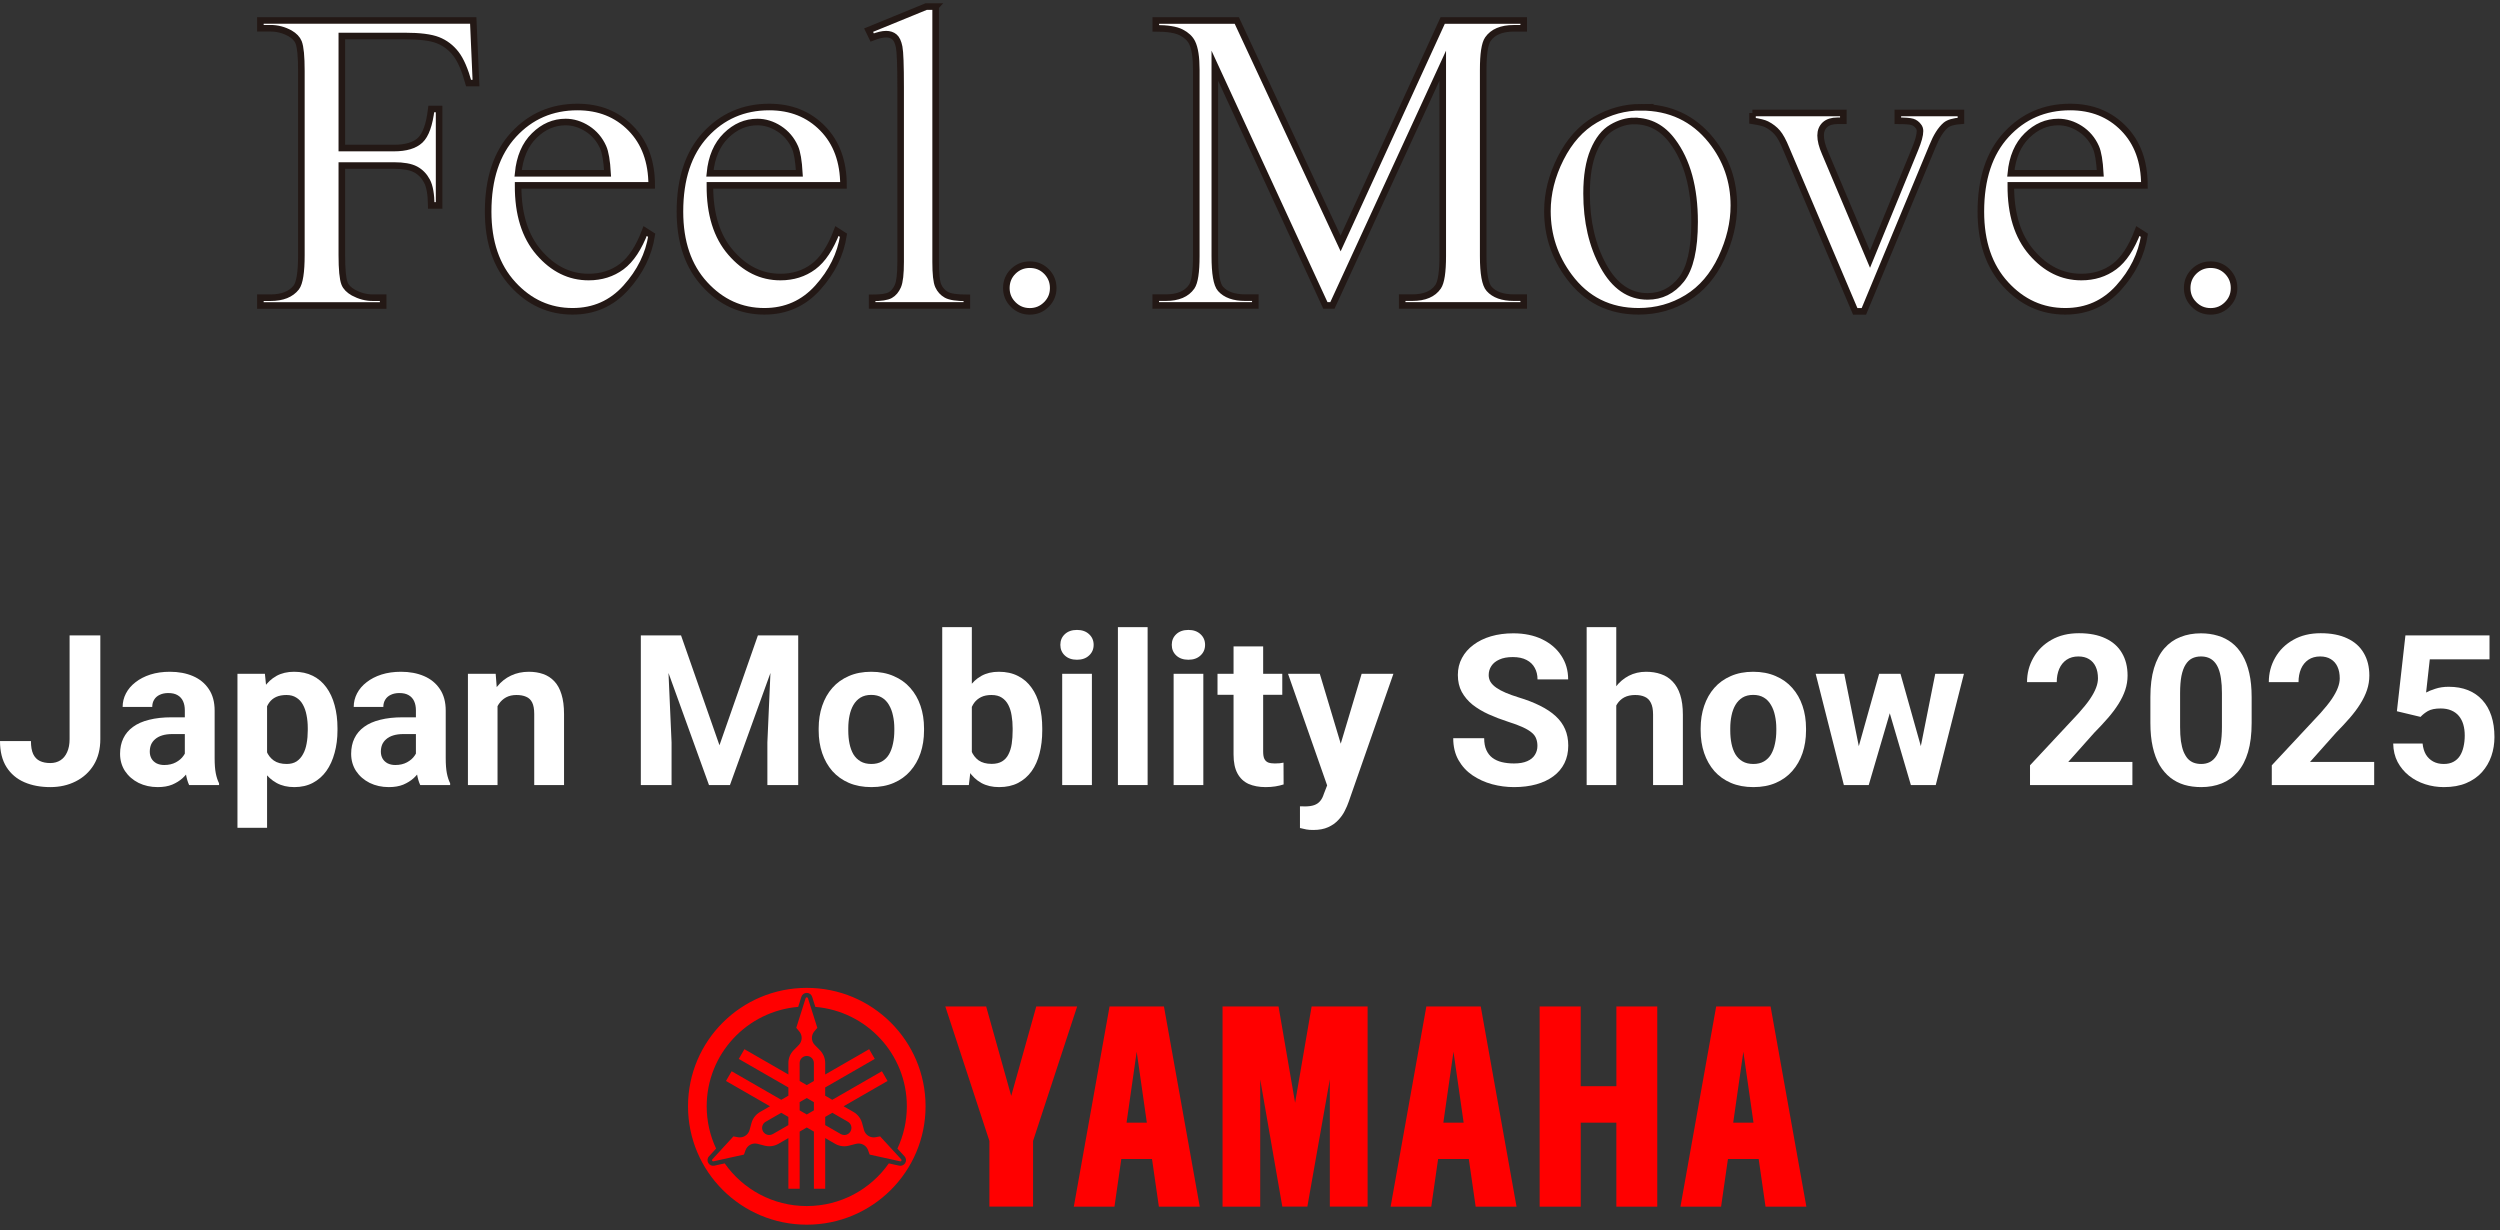 <svg width="380" height="187" fill="none" xmlns="http://www.w3.org/2000/svg"><rect width="100%" height="100%" fill="#333333" stroke="none"/><path d="M51.958 5.481V22.504H59.881C61.695 22.504 63.025 22.103 63.871 21.31C64.716 20.509 65.275 18.931 65.554 16.568H66.744V31.228H65.554C65.529 29.544 65.316 28.309 64.897 27.524C64.478 26.739 63.904 26.142 63.165 25.75C62.426 25.358 61.334 25.161 59.881 25.161H51.958V38.767C51.958 40.958 52.098 42.405 52.377 43.108C52.59 43.64 53.042 44.098 53.724 44.482C54.668 44.989 55.645 45.251 56.671 45.251H58.239V46.436H39.578V45.251H41.121C42.919 45.251 44.225 44.727 45.038 43.689C45.547 43.01 45.809 41.367 45.809 38.767V10.779C45.809 8.588 45.67 7.14 45.391 6.437C45.177 5.906 44.742 5.448 44.077 5.064C43.157 4.557 42.172 4.295 41.13 4.295H39.578V3.11H71.933L72.351 12.627H71.227C70.668 10.607 70.028 9.119 69.289 8.171C68.55 7.222 67.639 6.535 66.564 6.11C65.48 5.685 63.813 5.473 61.547 5.473H51.958V5.481Z" fill="white" stroke="#231815" stroke-miterlimit="10"/><path d="M78.755 28.186C78.73 32.528 79.789 35.938 81.932 38.407C84.067 40.876 86.579 42.111 89.469 42.111C91.39 42.111 93.064 41.587 94.485 40.533C95.905 39.478 97.096 37.671 98.064 35.12L99.058 35.758C98.606 38.677 97.301 41.334 95.141 43.73C92.982 46.125 90.281 47.319 87.03 47.319C83.5 47.319 80.479 45.954 77.967 43.215C75.455 40.475 74.198 36.804 74.198 32.176C74.198 27.173 75.487 23.272 78.065 20.468C80.643 17.672 83.878 16.265 87.769 16.265C91.061 16.265 93.762 17.345 95.88 19.503C97.999 21.662 99.058 24.556 99.058 28.178H78.755V28.186ZM78.755 26.339H92.35C92.243 24.466 92.022 23.142 91.677 22.381C91.143 21.188 90.347 20.255 89.288 19.569C88.229 18.89 87.121 18.547 85.971 18.547C84.198 18.547 82.605 19.233 81.21 20.607C79.806 21.981 78.993 23.894 78.755 26.339Z" fill="white" stroke="#231815" stroke-miterlimit="10"/><path d="M107.908 28.186C107.883 32.528 108.942 35.938 111.085 38.407C113.219 40.876 115.732 42.111 118.621 42.111C120.543 42.111 122.217 41.587 123.638 40.533C125.058 39.478 126.248 37.671 127.217 35.12L128.21 35.758C127.759 38.677 126.454 41.334 124.294 43.73C122.135 46.125 119.434 47.319 116.183 47.319C112.653 47.319 109.632 45.954 107.12 43.215C104.607 40.475 103.351 36.804 103.351 32.176C103.351 27.173 104.64 23.272 107.218 20.468C109.796 17.672 113.031 16.265 116.922 16.265C120.214 16.265 122.915 17.345 125.033 19.503C127.151 21.662 128.21 24.556 128.21 28.178H107.908V28.186ZM107.908 26.339H121.503C121.396 24.466 121.175 23.142 120.83 22.381C120.296 21.188 119.5 20.255 118.441 19.569C117.382 18.89 116.273 18.547 115.124 18.547C113.351 18.547 111.758 19.233 110.362 20.607C108.959 21.981 108.146 23.894 107.908 26.339Z" fill="white" stroke="#231815" stroke-miterlimit="10"/><path d="M142.216 1.008V39.813C142.216 41.645 142.348 42.855 142.618 43.452C142.889 44.049 143.3 44.498 143.85 44.809C144.408 45.12 145.443 45.275 146.961 45.275V46.428H132.562V45.275C133.908 45.275 134.827 45.136 135.32 44.858C135.813 44.58 136.198 44.122 136.478 43.484C136.757 42.847 136.896 41.62 136.896 39.813V13.24C136.896 9.937 136.822 7.909 136.675 7.157C136.527 6.405 136.281 5.881 135.952 5.611C135.624 5.333 135.197 5.194 134.688 5.194C134.13 5.194 133.424 5.366 132.57 5.701L132.028 4.581L140.779 1H142.224L142.216 1.008Z" fill="white" stroke="#231815" stroke-miterlimit="10"/><path d="M156.526 40.23C157.527 40.23 158.373 40.574 159.063 41.269C159.744 41.964 160.089 42.798 160.089 43.779C160.089 44.76 159.744 45.594 159.046 46.289C158.348 46.984 157.511 47.327 156.526 47.327C155.541 47.327 154.703 46.984 154.005 46.289C153.308 45.594 152.963 44.76 152.963 43.779C152.963 42.798 153.308 41.939 154.005 41.252C154.703 40.574 155.541 40.23 156.526 40.23Z" fill="white" stroke="#231815" stroke-miterlimit="10"/><path d="M201.458 46.428L184.652 9.986V38.922C184.652 41.587 184.94 43.247 185.514 43.901C186.302 44.793 187.559 45.242 189.266 45.242H190.81V46.428H175.671V45.242H177.214C179.053 45.242 180.359 44.686 181.13 43.583C181.598 42.904 181.836 41.35 181.836 38.922V10.624C181.836 8.71 181.623 7.32 181.196 6.47C180.892 5.857 180.342 5.333 179.546 4.925C178.749 4.516 177.452 4.303 175.679 4.303V3.118H187.994L203.773 37.009L219.289 3.118H231.604V4.303H230.093C228.23 4.303 226.916 4.859 226.152 5.963C225.685 6.642 225.446 8.195 225.446 10.624V38.922C225.446 41.587 225.75 43.247 226.341 43.901C227.129 44.793 228.386 45.242 230.093 45.242H231.604V46.428H213.132V45.242H214.675C216.539 45.242 217.836 44.686 218.591 43.583C219.059 42.904 219.297 41.35 219.297 38.922V9.986L202.525 46.428H201.466H201.458Z" fill="white" stroke="#231815" stroke-miterlimit="10"/><path d="M249.403 16.306C253.852 16.306 257.423 17.991 260.116 21.351C262.407 24.229 263.548 27.524 263.548 31.253C263.548 33.869 262.916 36.526 261.66 39.208C260.395 41.89 258.663 43.918 256.446 45.275C254.23 46.632 251.767 47.319 249.058 47.319C244.633 47.319 241.119 45.561 238.508 42.045C236.308 39.086 235.208 35.766 235.208 32.078C235.208 29.397 235.873 26.731 237.211 24.074C238.549 21.425 240.306 19.462 242.49 18.195C244.674 16.928 246.981 16.298 249.419 16.298L249.403 16.306ZM248.409 18.383C247.276 18.383 246.135 18.718 244.994 19.389C243.853 20.059 242.925 21.236 242.219 22.921C241.513 24.605 241.16 26.764 241.16 29.405C241.16 33.665 242.014 37.336 243.713 40.426C245.413 43.517 247.654 45.054 250.429 45.054C252.506 45.054 254.213 44.204 255.56 42.503C256.906 40.803 257.579 37.876 257.579 33.722C257.579 28.53 256.455 24.442 254.213 21.457C252.695 19.413 250.757 18.391 248.409 18.391V18.383Z" fill="white" stroke="#231815" stroke-miterlimit="10"/><path d="M266.364 17.173H280.189V18.358H279.294C278.457 18.358 277.825 18.563 277.389 18.963C276.954 19.372 276.733 19.912 276.733 20.591C276.733 21.335 276.954 22.218 277.406 23.24L284.236 39.404L291.1 22.635C291.592 21.441 291.839 20.542 291.839 19.92C291.839 19.626 291.756 19.381 291.584 19.184C291.346 18.865 291.05 18.645 290.689 18.53C290.328 18.416 289.589 18.358 288.473 18.358V17.173H298.062V18.358C296.953 18.44 296.182 18.669 295.755 19.029C295.008 19.667 294.334 20.73 293.735 22.226L283.309 47.327H281.995L271.511 22.635C271.043 21.482 270.592 20.656 270.165 20.157C269.738 19.659 269.188 19.233 268.531 18.898C268.17 18.71 267.447 18.522 266.38 18.358V17.173H266.364Z" fill="white" stroke="#231815" stroke-miterlimit="10"/><path d="M305.647 28.186C305.623 32.528 306.682 35.938 308.824 38.407C310.959 40.876 313.471 42.111 316.361 42.111C318.282 42.111 319.957 41.587 321.377 40.533C322.797 39.478 323.988 37.671 324.957 35.12L325.95 35.758C325.498 38.677 324.193 41.334 322.034 43.73C319.875 46.125 317.174 47.319 313.923 47.319C310.393 47.319 307.371 45.954 304.859 43.215C302.347 40.475 301.091 36.804 301.091 32.176C301.091 27.173 302.38 23.272 304.958 20.468C307.536 17.672 310.77 16.265 314.662 16.265C317.954 16.265 320.655 17.345 322.773 19.503C324.891 21.662 325.95 24.556 325.95 28.178H305.647V28.186ZM305.647 26.339H319.243C319.136 24.466 318.914 23.142 318.569 22.381C318.036 21.188 317.239 20.255 316.18 19.569C315.121 18.89 314.013 18.547 312.864 18.547C311.09 18.547 309.498 19.233 308.102 20.607C306.698 21.981 305.885 23.894 305.647 26.339Z" fill="white" stroke="#231815" stroke-miterlimit="10"/><path d="M336.015 40.23C337.017 40.23 337.862 40.574 338.552 41.269C339.233 41.964 339.578 42.798 339.578 43.779C339.578 44.76 339.233 45.594 338.536 46.289C337.838 46.984 337 47.327 336.015 47.327C335.03 47.327 334.193 46.984 333.495 46.289C332.797 45.594 332.452 44.76 332.452 43.779C332.452 42.798 332.797 41.939 333.495 41.252C334.193 40.574 335.03 40.23 336.015 40.23Z" fill="white" stroke="#231815" stroke-miterlimit="10"/><path d="M367.922 108.968L364.328 108.109L365.625 96.577H378.406V100.218H369.328L368.766 105.265C369.068 105.088 369.526 104.9 370.141 104.702C370.755 104.494 371.443 104.39 372.203 104.39C373.307 104.39 374.286 104.562 375.141 104.906C375.995 105.249 376.719 105.749 377.312 106.406C377.917 107.062 378.375 107.864 378.688 108.812C379 109.76 379.156 110.833 379.156 112.031C379.156 113.041 379 114.004 378.688 114.921C378.375 115.827 377.901 116.64 377.266 117.359C376.63 118.067 375.833 118.624 374.875 119.031C373.917 119.437 372.781 119.64 371.469 119.64C370.49 119.64 369.542 119.494 368.625 119.202C367.719 118.911 366.901 118.478 366.172 117.906C365.453 117.333 364.875 116.64 364.438 115.827C364.01 115.004 363.786 114.067 363.766 113.015H368.234C368.297 113.661 368.464 114.218 368.734 114.687C369.016 115.145 369.385 115.499 369.844 115.749C370.302 115.999 370.839 116.124 371.453 116.124C372.026 116.124 372.516 116.015 372.922 115.796C373.328 115.577 373.656 115.275 373.906 114.89C374.156 114.494 374.339 114.036 374.453 113.515C374.578 112.984 374.641 112.411 374.641 111.796C374.641 111.182 374.568 110.624 374.422 110.124C374.276 109.624 374.052 109.192 373.75 108.827C373.448 108.463 373.062 108.182 372.594 107.984C372.135 107.786 371.599 107.687 370.984 107.687C370.151 107.687 369.505 107.817 369.047 108.077C368.599 108.338 368.224 108.635 367.922 108.968Z" fill="white"/><path d="M360.875 115.812V119.327H345.312V116.327L352.672 108.437C353.411 107.614 353.995 106.89 354.422 106.265C354.849 105.629 355.156 105.062 355.344 104.562C355.542 104.051 355.641 103.567 355.641 103.109C355.641 102.421 355.526 101.833 355.297 101.343C355.068 100.843 354.729 100.458 354.281 100.187C353.844 99.916 353.302 99.781 352.656 99.781C351.969 99.781 351.375 99.947 350.875 100.281C350.385 100.614 350.01 101.077 349.75 101.671C349.5 102.265 349.375 102.937 349.375 103.687H344.859C344.859 102.333 345.182 101.093 345.828 99.968C346.474 98.833 347.385 97.932 348.562 97.265C349.74 96.588 351.135 96.249 352.75 96.249C354.344 96.249 355.688 96.51 356.781 97.031C357.885 97.541 358.719 98.281 359.281 99.249C359.854 100.208 360.141 101.353 360.141 102.687C360.141 103.437 360.021 104.171 359.781 104.89C359.542 105.598 359.198 106.307 358.75 107.015C358.312 107.713 357.781 108.421 357.156 109.14C356.531 109.859 355.839 110.603 355.078 111.374L351.125 115.812H360.875Z" fill="white"/><path d="M342.25 105.952V109.89C342.25 111.598 342.068 113.072 341.703 114.312C341.339 115.541 340.812 116.551 340.125 117.343C339.448 118.124 338.641 118.702 337.703 119.077C336.766 119.452 335.724 119.64 334.578 119.64C333.661 119.64 332.807 119.525 332.016 119.296C331.224 119.057 330.51 118.687 329.875 118.187C329.25 117.687 328.708 117.057 328.25 116.296C327.802 115.525 327.458 114.609 327.219 113.546C326.979 112.484 326.859 111.265 326.859 109.89V105.952C326.859 104.244 327.042 102.781 327.406 101.562C327.781 100.333 328.307 99.327 328.984 98.546C329.672 97.765 330.484 97.192 331.422 96.827C332.359 96.452 333.401 96.265 334.547 96.265C335.464 96.265 336.312 96.385 337.094 96.624C337.885 96.853 338.599 97.213 339.234 97.702C339.87 98.192 340.411 98.822 340.859 99.593C341.307 100.353 341.651 101.265 341.891 102.327C342.13 103.379 342.25 104.588 342.25 105.952ZM337.734 110.484V105.343C337.734 104.52 337.688 103.801 337.594 103.187C337.51 102.572 337.38 102.051 337.203 101.624C337.026 101.187 336.807 100.833 336.547 100.562C336.286 100.291 335.99 100.093 335.656 99.968C335.323 99.843 334.953 99.781 334.547 99.781C334.036 99.781 333.583 99.879 333.188 100.077C332.802 100.275 332.474 100.593 332.203 101.031C331.932 101.458 331.724 102.031 331.578 102.749C331.443 103.458 331.375 104.322 331.375 105.343V110.484C331.375 111.307 331.417 112.031 331.5 112.656C331.594 113.281 331.729 113.817 331.906 114.265C332.094 114.702 332.312 115.062 332.562 115.343C332.823 115.614 333.12 115.812 333.453 115.937C333.797 116.062 334.172 116.124 334.578 116.124C335.078 116.124 335.521 116.025 335.906 115.827C336.302 115.619 336.635 115.296 336.906 114.859C337.188 114.411 337.396 113.827 337.531 113.109C337.667 112.39 337.734 111.515 337.734 110.484Z" fill="white"/><path d="M324.125 115.812V119.327H308.562V116.327L315.922 108.437C316.661 107.614 317.245 106.89 317.672 106.265C318.099 105.629 318.406 105.062 318.594 104.562C318.792 104.051 318.891 103.567 318.891 103.109C318.891 102.421 318.776 101.833 318.547 101.343C318.318 100.843 317.979 100.458 317.531 100.187C317.094 99.916 316.552 99.781 315.906 99.781C315.219 99.781 314.625 99.947 314.125 100.281C313.635 100.614 313.26 101.077 313 101.671C312.75 102.265 312.625 102.937 312.625 103.687H308.109C308.109 102.333 308.432 101.093 309.078 99.968C309.724 98.833 310.635 97.932 311.812 97.265C312.99 96.588 314.385 96.249 316 96.249C317.594 96.249 318.938 96.51 320.031 97.031C321.135 97.541 321.969 98.281 322.531 99.249C323.104 100.208 323.391 101.353 323.391 102.687C323.391 103.437 323.271 104.171 323.031 104.89C322.792 105.598 322.448 106.307 322 107.015C321.562 107.713 321.031 108.421 320.406 109.14C319.781 109.859 319.089 110.603 318.328 111.374L314.375 115.812H324.125Z" fill="white"/><path d="M282.109 114.952L285.625 102.421H288.484L287.562 107.343L284.047 119.327H281.656L282.109 114.952ZM280.328 102.421L282.844 114.937L283.078 119.327H280.266L275.984 102.421H280.328ZM291.703 114.734L294.156 102.421H298.516L294.234 119.327H291.438L291.703 114.734ZM288.875 102.421L292.375 114.859L292.859 119.327H290.453L286.938 107.359L286.047 102.421H288.875Z" fill="white"/><path d="M258.5 111.046V110.718C258.5 109.478 258.677 108.338 259.031 107.296C259.385 106.244 259.901 105.333 260.578 104.562C261.255 103.791 262.089 103.192 263.078 102.765C264.068 102.327 265.203 102.109 266.484 102.109C267.766 102.109 268.906 102.327 269.906 102.765C270.906 103.192 271.745 103.791 272.422 104.562C273.109 105.333 273.63 106.244 273.984 107.296C274.339 108.338 274.516 109.478 274.516 110.718V111.046C274.516 112.275 274.339 113.416 273.984 114.468C273.63 115.51 273.109 116.421 272.422 117.202C271.745 117.973 270.911 118.572 269.922 118.999C268.932 119.426 267.797 119.64 266.516 119.64C265.234 119.64 264.094 119.426 263.094 118.999C262.104 118.572 261.266 117.973 260.578 117.202C259.901 116.421 259.385 115.51 259.031 114.468C258.677 113.416 258.5 112.275 258.5 111.046ZM263 110.718V111.046C263 111.754 263.062 112.416 263.188 113.031C263.312 113.645 263.51 114.187 263.781 114.656C264.062 115.114 264.427 115.473 264.875 115.734C265.323 115.994 265.87 116.124 266.516 116.124C267.141 116.124 267.677 115.994 268.125 115.734C268.573 115.473 268.932 115.114 269.203 114.656C269.474 114.187 269.672 113.645 269.797 113.031C269.932 112.416 270 111.754 270 111.046V110.718C270 110.031 269.932 109.385 269.797 108.781C269.672 108.166 269.469 107.624 269.188 107.156C268.917 106.676 268.557 106.301 268.109 106.031C267.661 105.76 267.12 105.624 266.484 105.624C265.849 105.624 265.307 105.76 264.859 106.031C264.422 106.301 264.062 106.676 263.781 107.156C263.51 107.624 263.312 108.166 263.188 108.781C263.062 109.385 263 110.031 263 110.718Z" fill="white"/><path d="M245.672 95.327V119.327H241.172V95.327H245.672ZM245.031 110.281H243.797C243.807 109.103 243.964 108.02 244.266 107.031C244.568 106.031 245 105.166 245.562 104.437C246.125 103.697 246.797 103.124 247.578 102.718C248.37 102.312 249.245 102.109 250.203 102.109C251.036 102.109 251.792 102.228 252.469 102.468C253.156 102.697 253.745 103.072 254.234 103.593C254.734 104.103 255.12 104.775 255.391 105.609C255.661 106.442 255.797 107.452 255.797 108.64V119.327H251.266V108.609C251.266 107.859 251.156 107.27 250.938 106.843C250.729 106.406 250.422 106.098 250.016 105.921C249.62 105.734 249.13 105.64 248.547 105.64C247.901 105.64 247.349 105.76 246.891 105.999C246.443 106.239 246.083 106.572 245.812 106.999C245.542 107.416 245.344 107.906 245.219 108.468C245.094 109.031 245.031 109.635 245.031 110.281Z" fill="white"/><path d="M233.688 113.374C233.688 112.968 233.625 112.603 233.5 112.281C233.385 111.947 233.167 111.645 232.844 111.374C232.521 111.093 232.068 110.817 231.484 110.546C230.901 110.275 230.146 109.994 229.219 109.702C228.188 109.369 227.208 108.994 226.281 108.577C225.365 108.161 224.552 107.676 223.844 107.124C223.146 106.562 222.594 105.911 222.188 105.171C221.792 104.432 221.594 103.572 221.594 102.593C221.594 101.645 221.802 100.786 222.219 100.015C222.635 99.234 223.219 98.567 223.969 98.015C224.719 97.452 225.604 97.02 226.625 96.718C227.656 96.416 228.786 96.265 230.016 96.265C231.693 96.265 233.156 96.567 234.406 97.171C235.656 97.775 236.625 98.603 237.312 99.656C238.01 100.708 238.359 101.911 238.359 103.265H233.703C233.703 102.598 233.562 102.015 233.281 101.515C233.01 101.004 232.594 100.603 232.031 100.312C231.479 100.02 230.781 99.874 229.938 99.874C229.125 99.874 228.448 99.999 227.906 100.249C227.365 100.489 226.958 100.817 226.688 101.234C226.417 101.64 226.281 102.098 226.281 102.609C226.281 102.994 226.375 103.343 226.562 103.656C226.76 103.968 227.052 104.26 227.438 104.531C227.823 104.801 228.297 105.057 228.859 105.296C229.422 105.536 230.073 105.77 230.812 105.999C232.052 106.374 233.141 106.796 234.078 107.265C235.026 107.734 235.818 108.26 236.453 108.843C237.089 109.426 237.568 110.088 237.891 110.827C238.214 111.567 238.375 112.406 238.375 113.343C238.375 114.333 238.182 115.218 237.797 115.999C237.411 116.781 236.854 117.442 236.125 117.984C235.396 118.525 234.526 118.937 233.516 119.218C232.505 119.499 231.375 119.64 230.125 119.64C229 119.64 227.891 119.494 226.797 119.202C225.703 118.9 224.708 118.447 223.812 117.843C222.927 117.239 222.219 116.468 221.688 115.531C221.156 114.593 220.891 113.484 220.891 112.202H225.594C225.594 112.911 225.703 113.51 225.922 113.999C226.141 114.489 226.448 114.885 226.844 115.187C227.25 115.489 227.729 115.708 228.281 115.843C228.844 115.978 229.458 116.046 230.125 116.046C230.938 116.046 231.604 115.932 232.125 115.702C232.656 115.473 233.047 115.156 233.297 114.749C233.557 114.343 233.688 113.885 233.688 113.374Z" fill="white"/><path d="M202.484 117.421L206.969 102.421H211.797L205 121.874C204.854 122.301 204.656 122.76 204.406 123.249C204.167 123.739 203.839 124.202 203.422 124.64C203.016 125.088 202.5 125.452 201.875 125.734C201.26 126.015 200.505 126.156 199.609 126.156C199.182 126.156 198.833 126.129 198.562 126.077C198.292 126.025 197.969 125.952 197.594 125.859V122.562C197.708 122.562 197.828 122.562 197.953 122.562C198.078 122.572 198.198 122.577 198.312 122.577C198.906 122.577 199.391 122.51 199.766 122.374C200.141 122.239 200.443 122.031 200.672 121.749C200.901 121.478 201.083 121.124 201.219 120.687L202.484 117.421ZM200.609 102.421L204.281 114.671L204.922 119.437L201.859 119.765L195.781 102.421H200.609Z" fill="white"/><path d="M194.906 102.421V105.609H185.062V102.421H194.906ZM187.5 98.249H192V114.234C192 114.723 192.062 115.098 192.188 115.359C192.323 115.619 192.521 115.801 192.781 115.906C193.042 115.999 193.37 116.046 193.766 116.046C194.047 116.046 194.297 116.036 194.516 116.015C194.745 115.984 194.938 115.952 195.094 115.921L195.109 119.234C194.724 119.359 194.307 119.458 193.859 119.531C193.411 119.603 192.917 119.64 192.375 119.64C191.385 119.64 190.521 119.478 189.781 119.156C189.052 118.822 188.49 118.291 188.094 117.562C187.698 116.833 187.5 115.874 187.5 114.687V98.249Z" fill="white"/><path d="M182.906 102.421V119.327H178.391V102.421H182.906ZM178.109 98.015C178.109 97.359 178.339 96.817 178.797 96.39C179.255 95.963 179.87 95.749 180.641 95.749C181.401 95.749 182.01 95.963 182.469 96.39C182.938 96.817 183.172 97.359 183.172 98.015C183.172 98.671 182.938 99.213 182.469 99.64C182.01 100.067 181.401 100.281 180.641 100.281C179.87 100.281 179.255 100.067 178.797 99.64C178.339 99.213 178.109 98.671 178.109 98.015Z" fill="white"/><path d="M174.438 95.327V119.327H169.922V95.327H174.438Z" fill="white"/><path d="M165.969 102.421V119.327H161.453V102.421H165.969ZM161.172 98.015C161.172 97.359 161.401 96.817 161.859 96.39C162.318 95.963 162.932 95.749 163.703 95.749C164.464 95.749 165.073 95.963 165.531 96.39C166 96.817 166.234 97.359 166.234 98.015C166.234 98.671 166 99.213 165.531 99.64C165.073 100.067 164.464 100.281 163.703 100.281C162.932 100.281 162.318 100.067 161.859 99.64C161.401 99.213 161.172 98.671 161.172 98.015Z" fill="white"/><path d="M143.219 95.327H147.719V115.452L147.266 119.327H143.219V95.327ZM158.422 110.702V111.031C158.422 112.291 158.286 113.447 158.016 114.499C157.755 115.551 157.349 116.463 156.797 117.234C156.245 117.994 155.557 118.588 154.734 119.015C153.922 119.432 152.964 119.64 151.859 119.64C150.828 119.64 149.932 119.432 149.172 119.015C148.422 118.598 147.792 118.01 147.281 117.249C146.771 116.489 146.359 115.598 146.047 114.577C145.734 113.557 145.5 112.442 145.344 111.234V110.515C145.5 109.307 145.734 108.192 146.047 107.171C146.359 106.15 146.771 105.26 147.281 104.499C147.792 103.739 148.422 103.15 149.172 102.734C149.922 102.317 150.807 102.109 151.828 102.109C152.943 102.109 153.911 102.322 154.734 102.749C155.568 103.166 156.255 103.76 156.797 104.531C157.349 105.291 157.755 106.197 158.016 107.249C158.286 108.291 158.422 109.442 158.422 110.702ZM153.922 111.031V110.702C153.922 110.015 153.87 109.369 153.766 108.765C153.672 108.15 153.505 107.614 153.266 107.156C153.026 106.687 152.698 106.317 152.281 106.046C151.875 105.775 151.349 105.64 150.703 105.64C150.089 105.64 149.568 105.744 149.141 105.952C148.714 106.161 148.359 106.452 148.078 106.827C147.807 107.202 147.604 107.65 147.469 108.171C147.333 108.682 147.25 109.244 147.219 109.859V111.906C147.25 112.728 147.385 113.458 147.625 114.093C147.875 114.718 148.25 115.213 148.75 115.577C149.26 115.932 149.922 116.109 150.734 116.109C151.37 116.109 151.896 115.984 152.312 115.734C152.729 115.484 153.052 115.129 153.281 114.671C153.521 114.213 153.688 113.676 153.781 113.062C153.875 112.437 153.922 111.76 153.922 111.031Z" fill="white"/><path d="M124.438 111.046V110.718C124.438 109.478 124.615 108.338 124.969 107.296C125.323 106.244 125.839 105.333 126.516 104.562C127.193 103.791 128.026 103.192 129.016 102.765C130.005 102.327 131.141 102.109 132.422 102.109C133.703 102.109 134.844 102.327 135.844 102.765C136.844 103.192 137.682 103.791 138.359 104.562C139.047 105.333 139.568 106.244 139.922 107.296C140.276 108.338 140.453 109.478 140.453 110.718V111.046C140.453 112.275 140.276 113.416 139.922 114.468C139.568 115.51 139.047 116.421 138.359 117.202C137.682 117.973 136.849 118.572 135.859 118.999C134.87 119.426 133.734 119.64 132.453 119.64C131.172 119.64 130.031 119.426 129.031 118.999C128.042 118.572 127.203 117.973 126.516 117.202C125.839 116.421 125.323 115.51 124.969 114.468C124.615 113.416 124.438 112.275 124.438 111.046ZM128.938 110.718V111.046C128.938 111.754 129 112.416 129.125 113.031C129.25 113.645 129.448 114.187 129.719 114.656C130 115.114 130.365 115.473 130.812 115.734C131.26 115.994 131.807 116.124 132.453 116.124C133.078 116.124 133.615 115.994 134.062 115.734C134.51 115.473 134.87 115.114 135.141 114.656C135.411 114.187 135.609 113.645 135.734 113.031C135.87 112.416 135.938 111.754 135.938 111.046V110.718C135.938 110.031 135.87 109.385 135.734 108.781C135.609 108.166 135.406 107.624 135.125 107.156C134.854 106.676 134.495 106.301 134.047 106.031C133.599 105.76 133.057 105.624 132.422 105.624C131.786 105.624 131.245 105.76 130.797 106.031C130.359 106.301 130 106.676 129.719 107.156C129.448 107.624 129.25 108.166 129.125 108.781C129 109.385 128.938 110.031 128.938 110.718Z" fill="white"/><path d="M99.547 96.577H103.516L109.359 113.281L115.203 96.577H119.172L110.953 119.327H107.766L99.547 96.577ZM97.406 96.577H101.359L102.078 112.859V119.327H97.406V96.577ZM117.359 96.577H121.328V119.327H116.641V112.859L117.359 96.577Z" fill="white"/><path d="M75.625 106.031V119.327H71.125V102.421H75.344L75.625 106.031ZM74.969 110.281H73.75C73.75 109.031 73.912 107.906 74.234 106.906C74.557 105.895 75.01 105.036 75.594 104.327C76.177 103.609 76.87 103.062 77.672 102.687C78.484 102.301 79.391 102.109 80.391 102.109C81.182 102.109 81.906 102.223 82.562 102.452C83.219 102.682 83.781 103.046 84.25 103.546C84.729 104.046 85.094 104.708 85.344 105.531C85.604 106.353 85.734 107.359 85.734 108.546V119.327H81.203V108.531C81.203 107.781 81.099 107.197 80.891 106.781C80.682 106.364 80.375 106.072 79.969 105.906C79.573 105.728 79.083 105.64 78.5 105.64C77.896 105.64 77.37 105.76 76.922 105.999C76.484 106.239 76.12 106.572 75.828 106.999C75.547 107.416 75.333 107.906 75.188 108.468C75.042 109.031 74.969 109.635 74.969 110.281Z" fill="white"/><path d="M63.219 115.515V107.984C63.219 107.442 63.13 106.978 62.953 106.593C62.776 106.197 62.5 105.89 62.125 105.671C61.76 105.452 61.286 105.343 60.703 105.343C60.203 105.343 59.771 105.432 59.406 105.609C59.042 105.775 58.76 106.02 58.562 106.343C58.365 106.656 58.266 107.025 58.266 107.452H53.766C53.766 106.734 53.932 106.051 54.266 105.406C54.599 104.76 55.083 104.192 55.719 103.702C56.354 103.202 57.109 102.812 57.984 102.531C58.87 102.249 59.859 102.109 60.953 102.109C62.266 102.109 63.432 102.327 64.453 102.765C65.474 103.202 66.276 103.859 66.859 104.734C67.453 105.609 67.75 106.702 67.75 108.015V115.249C67.75 116.176 67.807 116.937 67.922 117.531C68.037 118.114 68.203 118.624 68.422 119.062V119.327H63.875C63.656 118.869 63.49 118.296 63.375 117.609C63.271 116.911 63.219 116.213 63.219 115.515ZM63.812 109.031L63.844 111.577H61.328C60.734 111.577 60.219 111.645 59.781 111.781C59.344 111.916 58.984 112.109 58.703 112.359C58.422 112.598 58.214 112.879 58.078 113.202C57.953 113.525 57.891 113.879 57.891 114.265C57.891 114.65 57.979 114.999 58.156 115.312C58.333 115.614 58.589 115.853 58.922 116.031C59.255 116.197 59.646 116.281 60.094 116.281C60.771 116.281 61.359 116.145 61.859 115.874C62.359 115.603 62.745 115.27 63.016 114.874C63.297 114.478 63.443 114.103 63.453 113.749L64.641 115.656C64.474 116.083 64.245 116.525 63.953 116.984C63.672 117.442 63.312 117.874 62.875 118.281C62.438 118.676 61.911 119.004 61.297 119.265C60.682 119.515 59.953 119.64 59.109 119.64C58.036 119.64 57.062 119.426 56.188 118.999C55.323 118.562 54.635 117.963 54.125 117.202C53.625 116.432 53.375 115.557 53.375 114.577C53.375 113.692 53.542 112.906 53.875 112.218C54.208 111.531 54.698 110.952 55.344 110.484C56 110.004 56.818 109.645 57.797 109.406C58.776 109.156 59.911 109.031 61.203 109.031H63.812Z" fill="white"/><path d="M40.594 105.671V125.827H36.094V102.421H40.266L40.594 105.671ZM51.297 110.687V111.015C51.297 112.244 51.151 113.385 50.859 114.437C50.578 115.489 50.161 116.406 49.609 117.187C49.057 117.958 48.37 118.562 47.547 118.999C46.734 119.426 45.797 119.64 44.734 119.64C43.703 119.64 42.807 119.432 42.047 119.015C41.286 118.598 40.646 118.015 40.125 117.265C39.615 116.504 39.203 115.624 38.891 114.624C38.578 113.624 38.339 112.551 38.172 111.406V110.546C38.339 109.317 38.578 108.192 38.891 107.171C39.203 106.14 39.615 105.249 40.125 104.499C40.646 103.739 41.281 103.15 42.031 102.734C42.792 102.317 43.682 102.109 44.703 102.109C45.776 102.109 46.719 102.312 47.531 102.718C48.354 103.124 49.042 103.708 49.594 104.468C50.156 105.228 50.578 106.135 50.859 107.187C51.151 108.239 51.297 109.406 51.297 110.687ZM46.781 111.015V110.687C46.781 109.968 46.719 109.307 46.594 108.702C46.479 108.088 46.292 107.551 46.031 107.093C45.781 106.635 45.448 106.281 45.031 106.031C44.625 105.77 44.13 105.64 43.547 105.64C42.932 105.64 42.406 105.739 41.969 105.937C41.542 106.135 41.193 106.421 40.922 106.796C40.651 107.171 40.448 107.619 40.312 108.14C40.177 108.661 40.094 109.249 40.062 109.906V112.077C40.115 112.848 40.26 113.541 40.5 114.156C40.74 114.76 41.109 115.239 41.609 115.593C42.109 115.947 42.766 116.124 43.578 116.124C44.172 116.124 44.672 115.994 45.078 115.734C45.484 115.463 45.812 115.093 46.062 114.624C46.323 114.156 46.505 113.614 46.609 112.999C46.724 112.385 46.781 111.723 46.781 111.015Z" fill="white"/><path d="M28.094 115.515V107.984C28.094 107.442 28.005 106.978 27.828 106.593C27.651 106.197 27.375 105.89 27 105.671C26.635 105.452 26.162 105.343 25.578 105.343C25.078 105.343 24.646 105.432 24.281 105.609C23.917 105.775 23.635 106.02 23.438 106.343C23.24 106.656 23.141 107.025 23.141 107.452H18.641C18.641 106.734 18.807 106.051 19.141 105.406C19.474 104.76 19.958 104.192 20.594 103.702C21.229 103.202 21.984 102.812 22.859 102.531C23.745 102.249 24.734 102.109 25.828 102.109C27.141 102.109 28.307 102.327 29.328 102.765C30.349 103.202 31.151 103.859 31.734 104.734C32.328 105.609 32.625 106.702 32.625 108.015V115.249C32.625 116.176 32.682 116.937 32.797 117.531C32.911 118.114 33.078 118.624 33.297 119.062V119.327H28.75C28.531 118.869 28.365 118.296 28.25 117.609C28.146 116.911 28.094 116.213 28.094 115.515ZM28.688 109.031L28.719 111.577H26.203C25.609 111.577 25.094 111.645 24.656 111.781C24.219 111.916 23.859 112.109 23.578 112.359C23.297 112.598 23.088 112.879 22.953 113.202C22.828 113.525 22.766 113.879 22.766 114.265C22.766 114.65 22.854 114.999 23.031 115.312C23.208 115.614 23.463 115.853 23.797 116.031C24.13 116.197 24.521 116.281 24.969 116.281C25.646 116.281 26.234 116.145 26.734 115.874C27.234 115.603 27.62 115.27 27.891 114.874C28.172 114.478 28.318 114.103 28.328 113.749L29.516 115.656C29.349 116.083 29.12 116.525 28.828 116.984C28.547 117.442 28.188 117.874 27.75 118.281C27.312 118.676 26.787 119.004 26.172 119.265C25.557 119.515 24.828 119.64 23.984 119.64C22.912 119.64 21.938 119.426 21.062 118.999C20.198 118.562 19.51 117.963 19 117.202C18.5 116.432 18.25 115.557 18.25 114.577C18.25 113.692 18.417 112.906 18.75 112.218C19.083 111.531 19.573 110.952 20.219 110.484C20.875 110.004 21.693 109.645 22.672 109.406C23.651 109.156 24.787 109.031 26.078 109.031H28.688Z" fill="white"/><path d="M10.578 112.343V96.577H15.25V112.343C15.25 113.864 14.917 115.171 14.25 116.265C13.583 117.348 12.672 118.182 11.516 118.765C10.37 119.348 9.078 119.64 7.641 119.64C6.151 119.64 4.833 119.39 3.688 118.89C2.542 118.39 1.641 117.624 0.984 116.593C0.328 115.551 0 114.234 0 112.64H4.703C4.703 113.473 4.818 114.135 5.047 114.624C5.286 115.114 5.625 115.463 6.062 115.671C6.5 115.879 7.026 115.984 7.641 115.984C8.234 115.984 8.75 115.843 9.188 115.562C9.625 115.281 9.964 114.869 10.203 114.327C10.453 113.786 10.578 113.124 10.578 112.343Z" fill="white"/><g clip-path="url(#a)"><path d="M240.267 152.986V165.105H245.689V152.986H251.903V183.411H245.685V170.648H240.272V183.411H234.026V152.986H240.272H240.267ZM185.828 152.986V183.411H191.55V164.067L194.912 183.407H198.719L202.135 164.062V183.407H207.875V152.986H199.365L196.854 167.614L194.338 152.986H185.832H185.828ZM143.688 152.986L150.388 173.424V183.407H157.025V173.424L163.725 152.986H157.512L153.704 166.579L149.897 152.986H143.684H143.688ZM182.362 183.411H176.148L175.106 176.168H170.439L169.398 183.411H163.22L168.652 152.986H176.921L182.362 183.411ZM171.231 170.643H174.319L172.777 159.862L171.235 170.643H171.231ZM230.514 183.411H224.301L223.259 176.168H218.592L217.551 183.411H211.373L216.805 152.986H225.074L230.514 183.411ZM219.384 170.643H222.472L220.93 159.862L219.388 170.643H219.384ZM274.574 183.411H268.36L267.318 176.168H262.647L261.605 183.411H255.428L260.859 152.986H269.129L274.569 183.411H274.574ZM263.443 170.643H266.531L264.989 159.862L263.447 170.643H263.443ZM122.628 150.156C112.661 150.156 104.578 158.215 104.578 168.153C104.578 178.091 112.661 186.151 122.632 186.151C132.603 186.151 140.686 178.091 140.686 168.149C140.686 158.206 132.598 150.156 122.628 150.156ZM137.597 176.771C137.411 177.098 137.038 177.261 136.669 177.179L135.1 176.835C132.353 180.758 127.79 183.321 122.628 183.321C117.465 183.321 112.907 180.753 110.155 176.835L108.586 177.179C108.217 177.261 107.844 177.098 107.658 176.771C107.471 176.445 107.512 176.041 107.767 175.764L108.849 174.585C107.931 172.63 107.417 170.453 107.417 168.153C107.417 160.216 113.535 153.702 121.327 153.045L121.809 151.516C121.922 151.158 122.25 150.918 122.628 150.918C123.005 150.918 123.333 151.158 123.446 151.516L123.928 153.045C131.72 153.702 137.839 160.216 137.839 168.153C137.839 170.453 137.324 172.635 136.406 174.585L137.488 175.764C137.743 176.041 137.788 176.445 137.597 176.771ZM136.815 176.522C136.892 176.54 136.97 176.504 137.011 176.435C137.052 176.367 137.042 176.281 136.988 176.222L133.781 172.734L133.071 172.861C132.73 172.92 132.362 172.866 132.039 172.68C131.675 172.471 131.429 172.136 131.325 171.759L131.034 170.698C130.847 170.017 130.397 169.405 129.737 169.024L128.227 168.153L134.909 164.307L134.049 162.828L126.508 167.169L125.425 166.543V165.296L132.967 160.955L132.112 159.476L125.43 163.323V161.586C125.43 160.824 125.12 160.13 124.624 159.626L123.851 158.841C123.578 158.565 123.41 158.184 123.41 157.766C123.41 157.39 123.546 157.05 123.769 156.782L124.233 156.233L122.805 151.72C122.782 151.648 122.709 151.593 122.632 151.593C122.555 151.593 122.482 151.643 122.459 151.72L121.031 156.233L121.495 156.782C121.718 157.05 121.854 157.39 121.854 157.766C121.854 158.184 121.686 158.565 121.413 158.841L120.64 159.626C120.139 160.13 119.835 160.824 119.835 161.586V163.323L113.152 159.476L112.293 160.955L119.835 165.296V166.543L118.752 167.169L111.21 162.828L110.35 164.307L117.033 168.153L115.522 169.024C114.858 169.405 114.412 170.017 114.226 170.698L113.935 171.759C113.83 172.136 113.585 172.467 113.221 172.68C112.893 172.866 112.529 172.92 112.188 172.861L111.479 172.734L108.272 176.222C108.217 176.281 108.208 176.367 108.249 176.435C108.29 176.504 108.367 176.54 108.445 176.522L113.08 175.497L113.325 174.821C113.444 174.494 113.676 174.208 113.999 174.018C114.362 173.809 114.776 173.764 115.154 173.864L116.218 174.14C116.905 174.317 117.66 174.24 118.324 173.859L119.835 172.988V180.685H121.549V172.004L122.632 171.378L123.715 172.004V180.685H125.43V172.988L126.94 173.859C127.604 174.24 128.359 174.322 129.046 174.14L130.115 173.864C130.492 173.764 130.906 173.809 131.27 174.018C131.598 174.204 131.825 174.494 131.943 174.821L132.189 175.497L136.824 176.522H136.815ZM122.628 169.401L121.545 168.775V167.527L122.628 166.901L123.71 167.527V168.775L122.628 169.401ZM121.545 161.586C121.545 160.987 122.032 160.506 122.628 160.506C123.223 160.506 123.71 160.991 123.71 161.586V164.311L122.628 164.937L121.545 164.311V161.586ZM117.465 172.376C116.946 172.675 116.287 172.498 115.986 171.981C115.686 171.464 115.864 170.802 116.382 170.507L118.747 169.147L119.83 169.773V171.02L117.465 172.381V172.376ZM129.273 171.981C128.973 172.498 128.313 172.675 127.795 172.376L125.43 171.015V169.768L126.512 169.142L128.877 170.503C129.396 170.802 129.573 171.46 129.273 171.977V171.981Z" fill="#FF0000"/></g><defs><clipPath id="a"><rect width="170" height="36" fill="white" transform="translate(104.578 150.156)"/></clipPath></defs></svg>